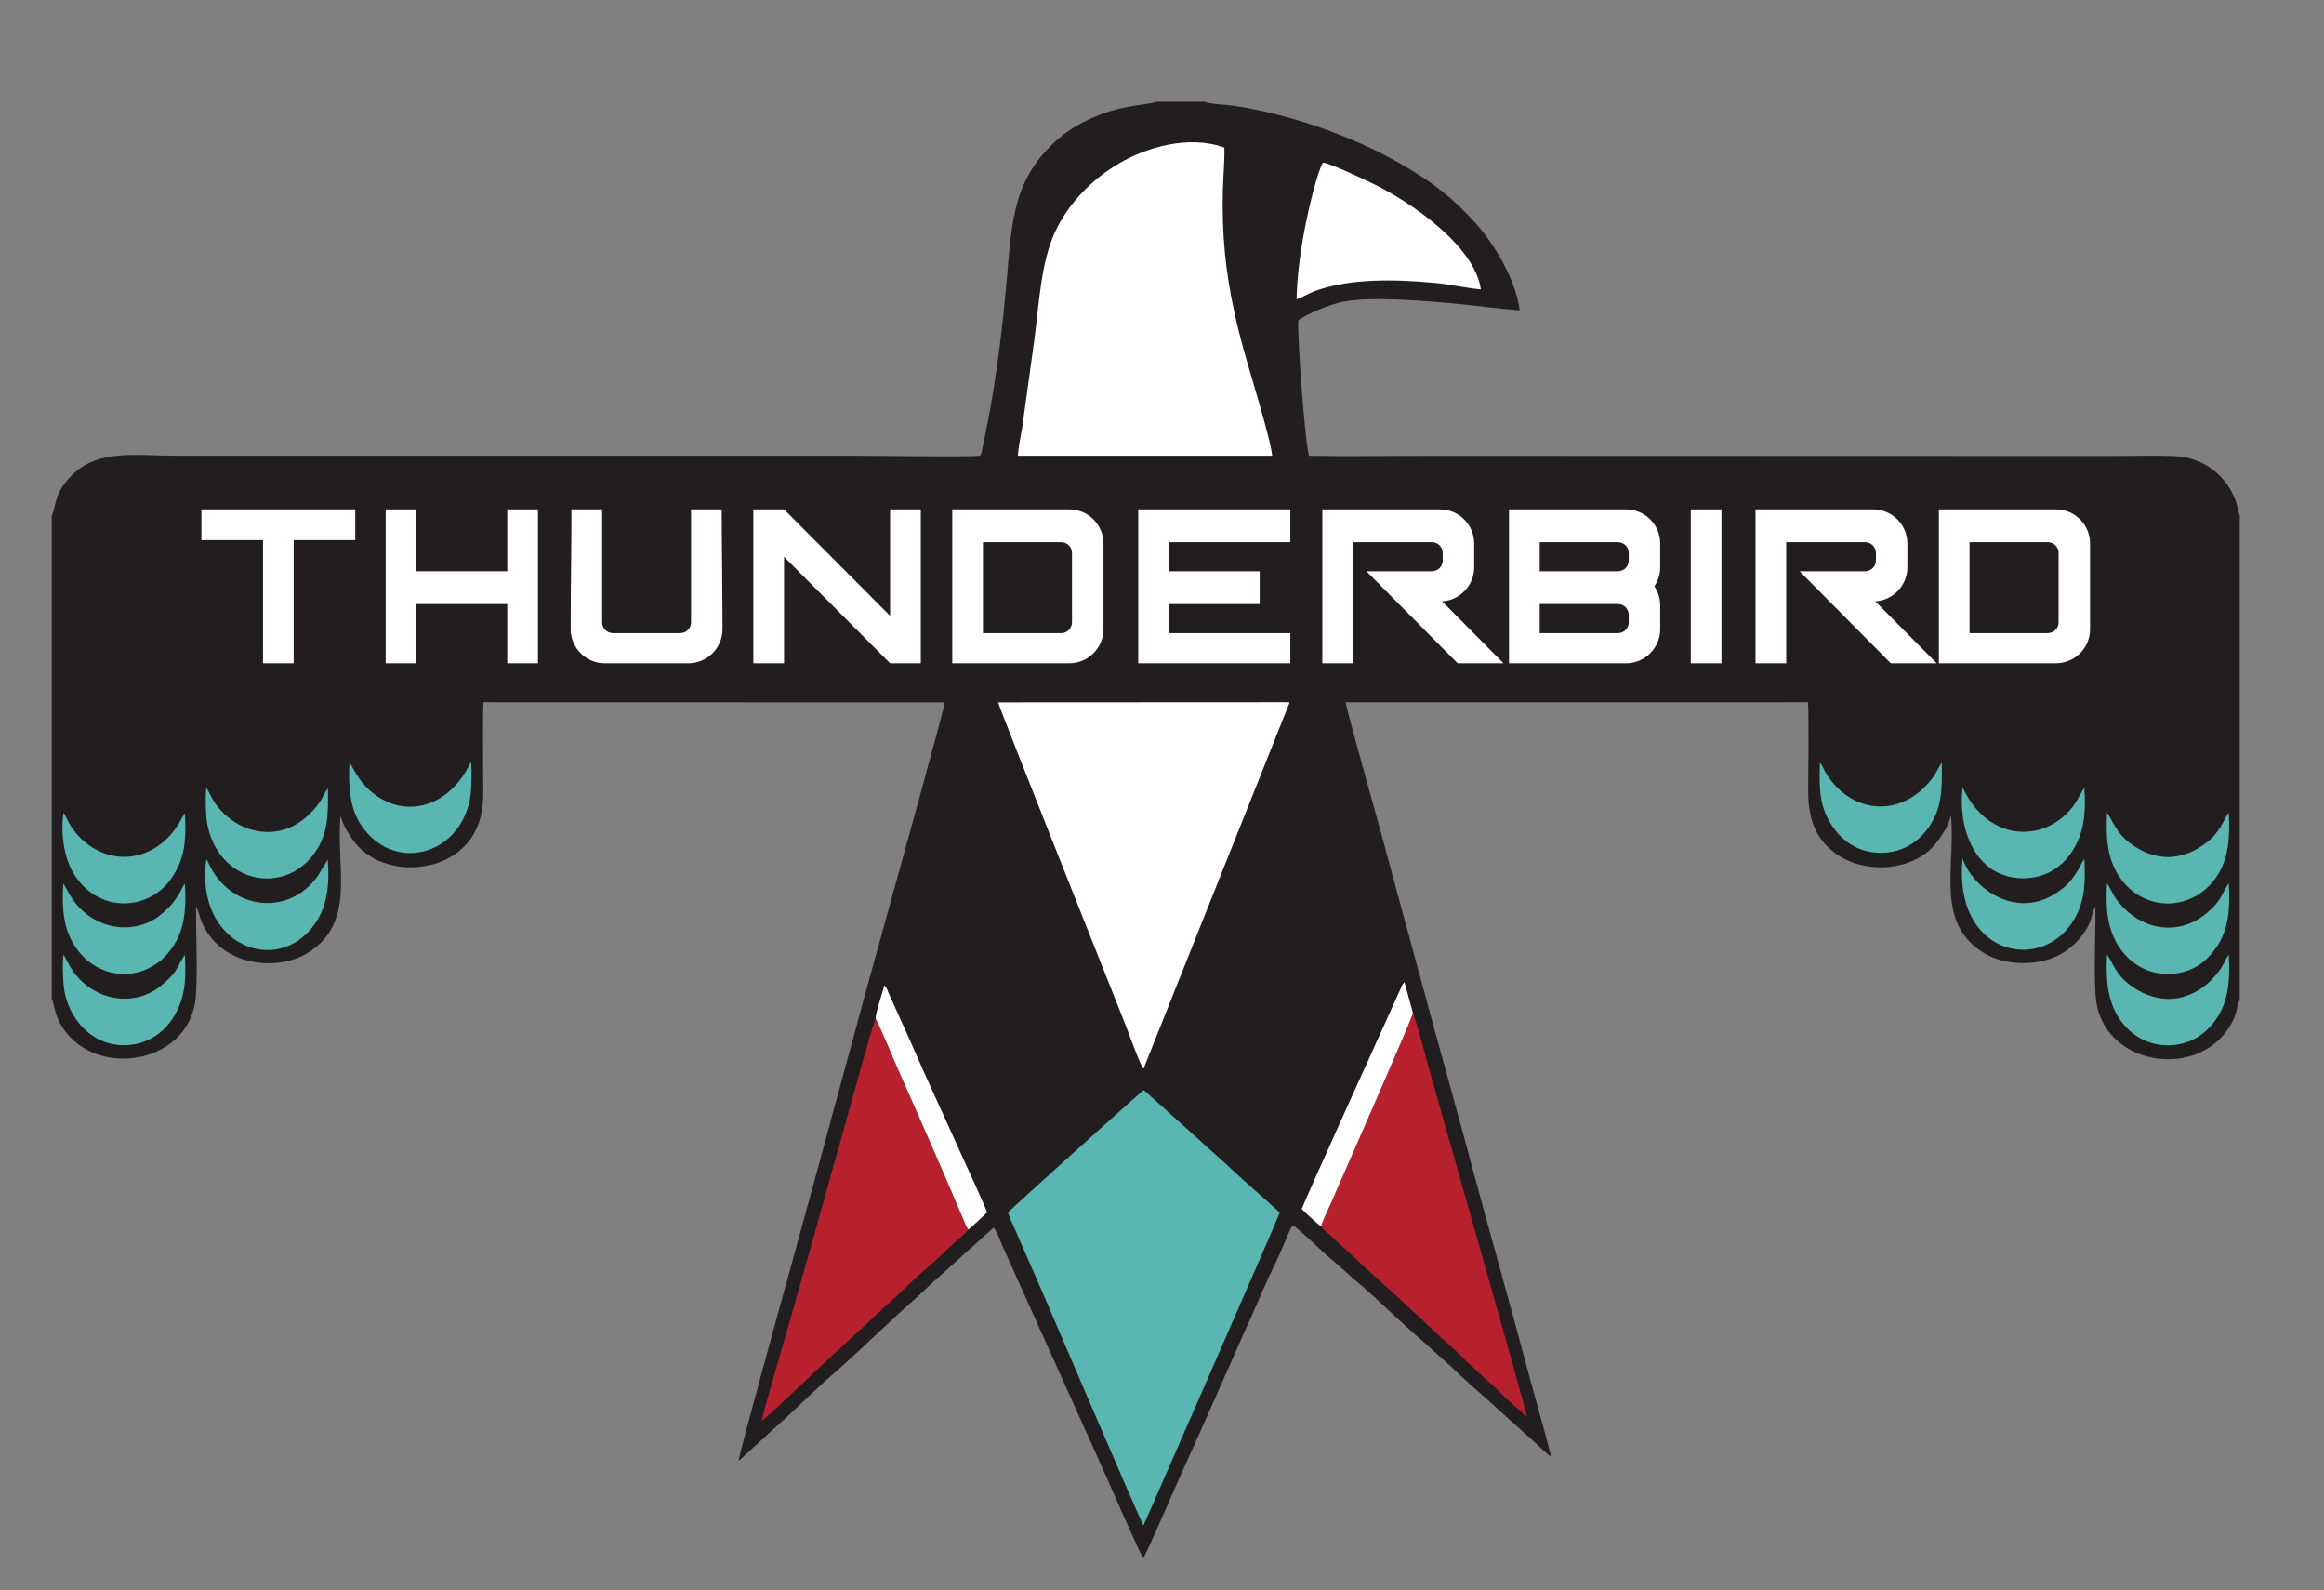 <?xml version="1.0" encoding="utf-8"?>
<!-- Generator: Adobe Illustrator 27.5.0, SVG Export Plug-In . SVG Version: 6.00 Build 0)  -->
<svg version="1.1" id="Layer_1" xmlns="http://www.w3.org/2000/svg" xmlns:xlink="http://www.w3.org/1999/xlink" x="0px" y="0px"
	 viewBox="0 0 278 190.171" style="enable-background:new 0 0 278 190.171;" xml:space="preserve">
<rect x="0" y="0" width="278" height="190.171" fill="#808080" stroke="none"/>
<style type="text/css">
	.st0{fill-rule:evenodd;clip-rule:evenodd;fill:#221D1F;}
	.st1{fill-rule:evenodd;clip-rule:evenodd;fill:#5AB6B1;}
	.st2{fill-rule:evenodd;clip-rule:evenodd;fill:#FFFFFF;}
	.st3{fill-rule:evenodd;clip-rule:evenodd;fill:#B7202D;}
</style>
<g>
	<path class="st0" d="M6.188,61.705v57.757c0.254,0.528,0.359,1.444,0.613,2.076c3.132,7.795,16.057,6.307,16.633-2.487
		c0.221-3.36-0.024-7.196,0.033-10.628c0.017,0.026,0.034,0.062,0.044,0.083c0.406,0.832,0.345,1.811,1.66,3.523
		c2.698,3.511,8.153,3.983,11.473,2.029c6.153-3.615,3.447-10.47,4.108-16.613c0.091,1.091,1.254,2.787,1.827,3.478
		c2.813,3.393,8.516,3.569,11.841,1.227c2.123-1.494,3.389-3.662,3.388-7.44c-0.002-1.624-0.096-9.832,0.031-10.729l55.175,0.014
		c-0.023,0.63-5.823,21.512-6.144,22.66c-4.203,15.066-8.258,30.338-12.433,45.441c-0.306,1.108-6.108,22.046-6.085,22.633
		l3.79-3.473c2.356-2.048,5.274-5.003,7.611-7.017c2.131-1.835,5.386-4.974,7.612-7.016c0.958-0.879,2.91-2.584,3.786-3.476
		l7.696-6.929c0.387,0.379,0.897,1.803,1.184,2.444l12.229,27.164c1.121,2.546,3.331,7.642,4.477,9.917
		c0.345-0.349,3.89-8.603,4.482-9.901c3.003-6.587,5.895-13.266,8.886-19.94c0.753-1.677,1.42-3.346,2.254-5.006
		c0.395-0.785,0.759-1.659,1.137-2.497c0.333-0.746,0.707-1.79,1.124-2.482c0.359,0.112,3.31,2.897,3.847,3.389l3.931,3.439
		c2.123,1.753,5.448,5.088,7.682,6.947l3.818,3.443c1.467,1.458,4.068,3.621,5.766,5.231l3.828,3.434
		c0.466,0.397,1.586,1.558,2.018,1.76c-0.093-0.709-1.23-4.686-1.503-5.685c-0.518-1.892-1.037-3.744-1.538-5.626
		c-2.027-7.635-4.102-14.835-6.15-22.467c-1.015-3.781-2.038-7.557-3.087-11.321c-2.1-7.535-4.097-15.035-6.165-22.567
		c-1.018-3.708-2.01-7.5-3.067-11.234c-0.364-1.287-3.017-10.778-3.02-11.272l55.29-0.007c0.128,0.897,0.033,9.106,0.031,10.729
		c-0.002,3.78,1.265,5.944,3.388,7.44c3.322,2.342,9.03,2.164,11.841-1.227c0.573-0.69,1.736-2.387,1.828-3.478
		c0.661,6.142-2.045,12.997,4.105,16.613c2.34,1.376,6.046,1.492,8.567,0.297c1.194-0.568,2.214-1.424,2.906-2.326
		c1.244-1.617,1.098-2.068,1.545-3.269l0.118-0.254c0.01-0.022,0.029-0.057,0.046-0.085c0.052,3.426-0.184,7.245,0.028,10.602
		c0.421,6.663,7.771,9.19,12.746,6.735c1.177-0.58,2.249-1.514,2.908-2.428c1.434-1.99,1.113-2.801,1.594-3.778v-57.92
		c-0.186-0.395-0.245-1.04-0.414-1.537c-1.067-3.145-3.859-5.398-7.378-5.55c-2.415-0.104-5.041-0.01-7.478-0.01l-81.371-0.026
		c-4.87,0-9.83,0.093-14.688-0.004c-0.487-1.394-1.42-14.303-1.293-16.169c0.991-0.812,3.769-1.92,5.317-2.241
		c3.393-0.706,10.564-0.064,14.222,0.293c2.28,0.225,4.698,0.58,6.953,0.716c-0.53-4-3.391-8.356-5.325-10.467
		c-2.803-3.056-4.912-4.706-8.683-6.907c-5.762-3.362-13.394-6.069-20.225-7.088c-0.902-0.135-2.789-0.169-3.448-0.466h-5.78
		c-0.72,0.329-3.559,0.333-6.584,1.479c-1.943,0.737-3.75,1.733-5.044,2.853c-5.626,4.863-5.652,10.01-6.312,17.388
		c-0.217,2.414-0.464,4.773-0.761,7.15c-0.399,3.217-0.975,7.02-1.626,10.215c-0.116,0.571-0.231,1.123-0.351,1.689
		c-0.057,0.271-0.108,0.514-0.162,0.784c-0.055,0.281-0.097,0.538-0.248,0.763c-1.484,0.174-12.108,0.005-14.628,0.005H21.03
		c-4.754,0-9.204-0.832-12.393,2.297C6.445,58.954,6.756,60.435,6.188,61.705"/>
	<path class="st1" d="M120.57,144.984c0.204,0.732,0.664,1.604,0.974,2.337l3.051,6.986c1.188,2.742,11.887,27.784,12.193,28.121
		c0.016-0.023,16.069-36.648,16.299-37.419c-1.258-1.168-5.226-4.611-6.049-5.455l-9.16-8.244c-0.383-0.313-0.684-0.708-1.089-0.939
		C136.592,130.464,121.553,144.032,120.57,144.984"/>
	<path class="st2" d="M121.759,54.503h30.433c-0.214-1.753-1.66-6.62-2.223-8.527c-0.827-2.798-1.658-5.594-2.285-8.488
		c-1.103-5.084-1.522-9.404-1.408-14.635c0.037-1.664,0.228-3.577,0.184-5.195c-4.266-1.581-9.409,0.017-12.576,1.867
		c-3.1,1.814-5.954,4.603-7.612,8.08c-1.757,3.683-1.97,8.651-2.549,13.066l-1.425,10.301
		C122.13,52.07,121.817,53.423,121.759,54.503"/>
	<path class="st2" d="M136.787,127.823l17.483-43.822l-0.504-0.021l-34.371,0.018c0.195,0.825,13.823,34.972,15.153,38.359
		C134.944,123.37,136.368,127.324,136.787,127.823"/>
	<path class="st3" d="M158.037,146.669c0.454,0.635,0.999,0.906,1.498,1.425c0.69,0.721,2.53,2.27,3.092,2.884l4.648,4.216
		c0.654,0.626,1.039,0.946,1.55,1.439c0.578,0.561,1.044,0.939,1.548,1.443c1.296,1.299,3.409,3.053,4.584,4.278
		c0.561,0.585,1.036,0.901,1.555,1.436c1.015,1.05,2.13,1.879,3.089,2.889c0.612,0.644,2.632,2.356,3.069,2.827
		c-0.029-0.73-10.881-38.574-11.908-42.351c-0.203-0.748-1.545-5.73-1.741-6.015c0.002,0.437-8.151,18.922-9.658,22.406
		C159.021,144.341,158.21,145.962,158.037,146.669"/>
	<path class="st3" d="M115.849,147.035c-0.207-0.194-0.315-0.518-0.418-0.758c-2.473-5.854-5.325-12.357-7.901-18.152
		c-0.43-0.969-2.463-5.835-2.784-6.308c-0.285,0.397-3.372,11.654-3.45,11.939c-2.774,9.936-5.649,20.211-8.517,30.129
		c-0.27,0.927-1.61,5.49-1.664,6.063c1.425-1.13,7.302-6.855,9.218-8.546c1.07-0.944,2.026-1.938,3.101-2.879l3.1-2.88
		c1.401-1.216,3.257-3.145,4.68-4.287c0.737-0.589,2.24-2.126,3.108-2.872C114.759,148.112,115.506,147.459,115.849,147.035"/>
	<path class="st2" d="M155.101,35.804c0.687-0.236,1.393-0.704,2.183-0.992c4.327-1.576,9.682-1.394,14.205-0.994
		c1.923,0.169,3.907,0.639,5.655,0.787c-0.742-5.186-8.323-10.415-12.888-12.628c-1.044-0.506-5.008-2.404-6.006-2.533
		c-0.768,1.356-1.753,5.788-2.113,7.595C155.616,29.676,155.134,33.031,155.101,35.804"/>
	<path class="st2" d="M158.037,146.669c0.173-0.707,0.984-2.328,1.325-3.122c1.507-3.484,9.66-21.97,9.658-22.406l-1.023-3.707
		l-0.245,0.335c-0.083,0.155-0.135,0.311-0.195,0.445l-1.165,2.574c-0.958,2.083-10.531,23.241-10.676,23.799
		C155.933,144.847,157.758,146.52,158.037,146.669"/>
	<path class="st2" d="M104.747,121.817c0.321,0.473,2.354,5.339,2.784,6.308c2.575,5.795,5.428,12.298,7.901,18.152
		c0.102,0.24,0.211,0.564,0.418,0.758c0.746-0.625,1.532-1.389,2.226-2.032c-0.143-0.573-2.554-5.753-3.015-6.789
		c-1.981-4.442-4.18-9.102-6.101-13.548l-2.687-5.959c-0.157-0.364-0.194-0.604-0.497-0.866
		C105.562,118.79,104.763,120.984,104.747,121.817"/>
	<path class="st1" d="M39.204,102.804l-1.189,1.948c-3.36,4.779-10.067,4.128-12.802-0.986c-0.176-0.328-0.315-0.707-0.53-1.03
		c-1.472,10.25,8.507,14.236,13.028,7.69C39.153,108.338,39.444,105.772,39.204,102.804"/>
	<path class="st1" d="M249.326,94.187c-0.37,0.525-0.723,1.364-1.129,1.943c-2.994,4.272-8.872,4.665-12.312-0.033
		c-0.286-0.39-0.999-1.572-1.109-1.967c-0.625,5.143,1.605,10.862,7.195,10.907c2.936,0.024,4.826-1.591,5.873-3.176
		C249.267,99.706,249.559,97.297,249.326,94.187"/>
	<path class="st1" d="M266.601,105.605c-0.83,1.289-0.9,2.161-2.649,3.609c-3.451,2.86-7.98,2.043-10.748-1.605
		c-0.483-0.637-0.734-1.392-1.162-1.988c-0.176,2.989,0.033,5.462,1.42,7.601c1.032,1.589,2.969,3.241,5.808,3.257
		c2.991,0.017,4.762-1.596,5.868-3.196C266.584,111.189,266.803,108.613,266.601,105.605"/>
	<path class="st1" d="M22.115,97.243l-0.307,0.489c-2.808,5.633-9.347,6.401-13.063,1.467c-0.509-0.675-0.692-1.277-1.149-2.01
		c-0.357,2.388,0.018,5.5,1.374,7.55c3.06,4.623,9.065,4.123,11.654,0.135C22.108,102.587,22.305,100.412,22.115,97.243"/>
	<path class="st1" d="M266.605,114.139c-0.414,0.604-0.641,1.311-1.118,1.946c-2.72,3.616-6.893,4.555-10.714,1.7
		c-1.679-1.253-1.933-2.473-2.734-3.631c-0.14,2.994,0.046,5.478,1.432,7.601c1.039,1.595,2.95,3.238,5.799,3.255
		c2.901,0.017,4.777-1.582,5.868-3.187C266.579,119.708,266.781,117.168,266.605,114.139"/>
	<path class="st1" d="M266.607,97.164c-0.675,0.988-1.044,2.361-2.661,3.609c-2.943,2.272-6.215,2.306-9.178,0.041
		c-1.693-1.291-2.033-2.673-2.728-3.634c-0.132,3.011,0.009,5.42,1.431,7.602c2.798,4.289,8.727,4.401,11.669,0.068
		C266.58,102.728,266.764,100.208,266.607,97.164"/>
	<path class="st1" d="M56.33,91.108c-2.518,5.43-7.866,6.921-11.842,3.637c-1.224-1.011-1.816-2.01-2.681-3.621
		c-0.15,2.922,0.01,5.498,1.402,7.57c3.827,5.691,11.72,3.716,13.02-3.19C56.406,94.556,56.473,92.1,56.33,91.108"/>
	<path class="st1" d="M22.117,114.22c-0.072,0.076-0.074,0.072-0.157,0.2c-0.837,1.301-0.625,1.696-2.544,3.339
		c-3.316,2.837-8.18,1.923-10.665-1.59c-0.471-0.666-0.703-1.27-1.151-2.007c-0.157,0.948-0.071,3.399,0.1,4.344
		c0.589,3.269,3.14,6.443,7.03,6.493c2.829,0.037,4.843-1.538,5.892-3.151C22.115,119.549,22.289,117.389,22.117,114.22"/>
	<path class="st1" d="M232.285,91.229c-0.325,0.314-0.611,1.189-1.227,1.965c-3.933,4.947-9.908,3.934-12.731-0.896
		c-0.235-0.402-0.301-0.747-0.628-1.061c-0.107,3.162-0.037,5.316,1.487,7.57c1.074,1.588,2.917,3.184,5.806,3.182
		c2.858,0,4.737-1.593,5.811-3.179C232.315,96.575,232.315,94.32,232.285,91.229"/>
	<path class="st1" d="M249.331,102.719c-0.59,0.784-1.001,2.311-2.689,3.602c-1.213,0.928-2.609,1.705-4.672,1.684
		c-3.305-0.034-6.382-2.756-7.198-5.341c-1.156,11.424,9.121,13.717,13.104,7.666C249.331,108.121,249.511,105.823,249.331,102.719"
		/>
	<path class="st1" d="M39.225,94.32c-0.511,0.452-0.653,1.774-2.765,3.539c-3.307,2.765-7.967,1.904-10.628-1.651
		c-0.5-0.67-0.689-1.257-1.143-2.004c-0.153,0.925-0.071,3.419,0.1,4.333c0.223,1.198,0.697,2.349,1.26,3.219
		c2.731,4.228,8.616,4.505,11.625,0.198C39.235,99.725,39.275,97.478,39.225,94.32"/>
	<path class="st1" d="M22.113,105.686c-0.219,0.236-0.364,0.642-0.555,0.975c-0.632,1.1-1.172,1.743-2.131,2.568
		c-3.288,2.824-8.18,1.923-10.633-1.536c-0.739-1.04-0.843-1.482-1.172-1.952c-0.012-0.015-0.035-0.044-0.052-0.065
		c-0.186,3.011,0.015,5.434,1.443,7.562c2.877,4.297,8.677,4.342,11.611,0.071C22.08,111.189,22.31,108.693,22.113,105.686"/>
	<path class="st2" d="M194.52,60.918c2.241,0,4.075,1.833,4.075,4.074v2.855c0,0.84-0.258,1.622-0.698,2.273
		c0.44,0.65,0.698,1.433,0.698,2.273v2.855c0,2.241-1.834,4.075-4.075,4.075c-4.678,0-9.346,0-14.01,0c0-6.139,0-12.266,0-18.405
		C185.174,60.918,189.842,60.918,194.52,60.918"/>
	<path class="st0" d="M184.181,64.839v3.479h9.362c0.708,0,1.288-0.581,1.288-1.288v-0.903c0-0.708-0.58-1.288-1.288-1.288H184.181z
		"/>
	<path class="st0" d="M184.181,75.718v-3.479h9.362c0.708,0,1.288,0.58,1.288,1.288v0.903c0,0.708-0.58,1.288-1.288,1.288H184.181z"
		/>
	<path class="st2" d="M163.454,68.318c3.637,3.668,7.273,7.336,10.91,11.004c1.829,0,3.659,0,5.488,0l-7.344-7.407
		c2.131-0.124,3.836-1.906,3.836-4.067v-2.855c0-2.241-1.834-4.074-4.074-4.074c-4.709,0-9.402,0-14.089,0c0,6.135,0,12.27,0,18.405
		h3.671V64.839h9.44c0.709,0,1.288,0.58,1.288,1.288v0.903c0,0.708-0.58,1.288-1.288,1.288
		C168.68,68.318,166.067,68.318,163.454,68.318z"/>
	<rect x="202.254" y="60.918" class="st2" width="3.671" height="18.405"/>
	<path class="st2" d="M245.94,60.918c2.241,0,4.075,1.833,4.075,4.074c0,3.426,0,6.83,0,10.255c0,2.241-1.833,4.075-4.075,4.075
		c-4.678,0-9.346,0-14.01,0c0-6.139,0-12.266,0-18.405C236.594,60.918,241.262,60.918,245.94,60.918z"/>
	<path class="st0" d="M235.6,64.839c0,3.627,0,7.253,0,10.879h9.362c0.708,0,1.288-0.58,1.288-1.288c0-2.768,0-5.535,0-8.303
		c0-0.708-0.58-1.288-1.288-1.288H235.6z"/>
	<path class="st2" d="M215.272,68.318c3.637,3.668,7.274,7.336,10.91,11.004c1.829,0,3.659,0,5.488,0l-7.344-7.407
		c2.132-0.124,3.837-1.906,3.837-4.067v-2.855c0-2.241-1.834-4.074-4.075-4.074c-4.708,0-9.401,0-14.088,0c0,6.135,0,12.27,0,18.405
		h3.671V64.839h9.441c0.708,0,1.288,0.58,1.288,1.288v0.903c0,0.708-0.58,1.288-1.288,1.288
		C220.498,68.318,217.885,68.318,215.272,68.318z"/>
	<path class="st2" d="M86.427,75.248c0,2.241-1.834,4.075-4.075,4.075H72.339c-2.241,0-4.075-1.834-4.075-4.075
		c0-4.775,0.094-9.543,0.094-14.33h3.67V74.43c0,0.708,0.58,1.288,1.288,1.288h8.059c0.708,0,1.288-0.58,1.288-1.288V60.918h3.671
		C86.334,65.705,86.427,70.473,86.427,75.248z"/>
	<path class="st2" d="M24.093,60.918v3.671h7.367v14.734h3.67V64.589h7.367v-3.671C36.363,60.918,30.228,60.918,24.093,60.918z"/>
	<path class="st2" d="M127.923,60.918c2.241,0,4.075,1.833,4.075,4.074c0,3.426,0,6.83,0,10.255c0,2.241-1.834,4.075-4.075,4.075
		c-4.678,0-9.346,0-14.01,0c0-6.139,0-12.266,0-18.405C118.577,60.918,123.246,60.918,127.923,60.918z"/>
	<path class="st0" d="M117.584,64.839c0,3.627,0,7.253,0,10.879h9.362c0.708,0,1.288-0.58,1.288-1.288c0-2.768,0-5.535,0-8.303
		c0-0.708-0.58-1.288-1.288-1.288H117.584z"/>
	<polygon class="st2" points="93.789,60.918 90.118,60.918 90.118,79.323 93.789,79.323 93.789,66.592 106.476,79.323 
		110.147,79.323 110.147,60.918 106.476,60.918 106.476,73.649 	"/>
	<path class="st2" d="M136.158,60.918c0,6.135,0,12.27,0,18.405h18.194v-3.604h-14.524v-3.479h10.859v-3.921h-10.859v-3.479h14.524
		v-3.921H136.158z"/>
	<polygon class="st2" points="49.808,60.918 46.137,60.918 46.137,79.323 49.808,79.323 49.808,72.239 60.678,72.239 60.678,79.323 
		64.349,79.323 64.349,60.918 60.678,60.918 60.678,68.318 49.808,68.318 	"/>
</g>
</svg>
